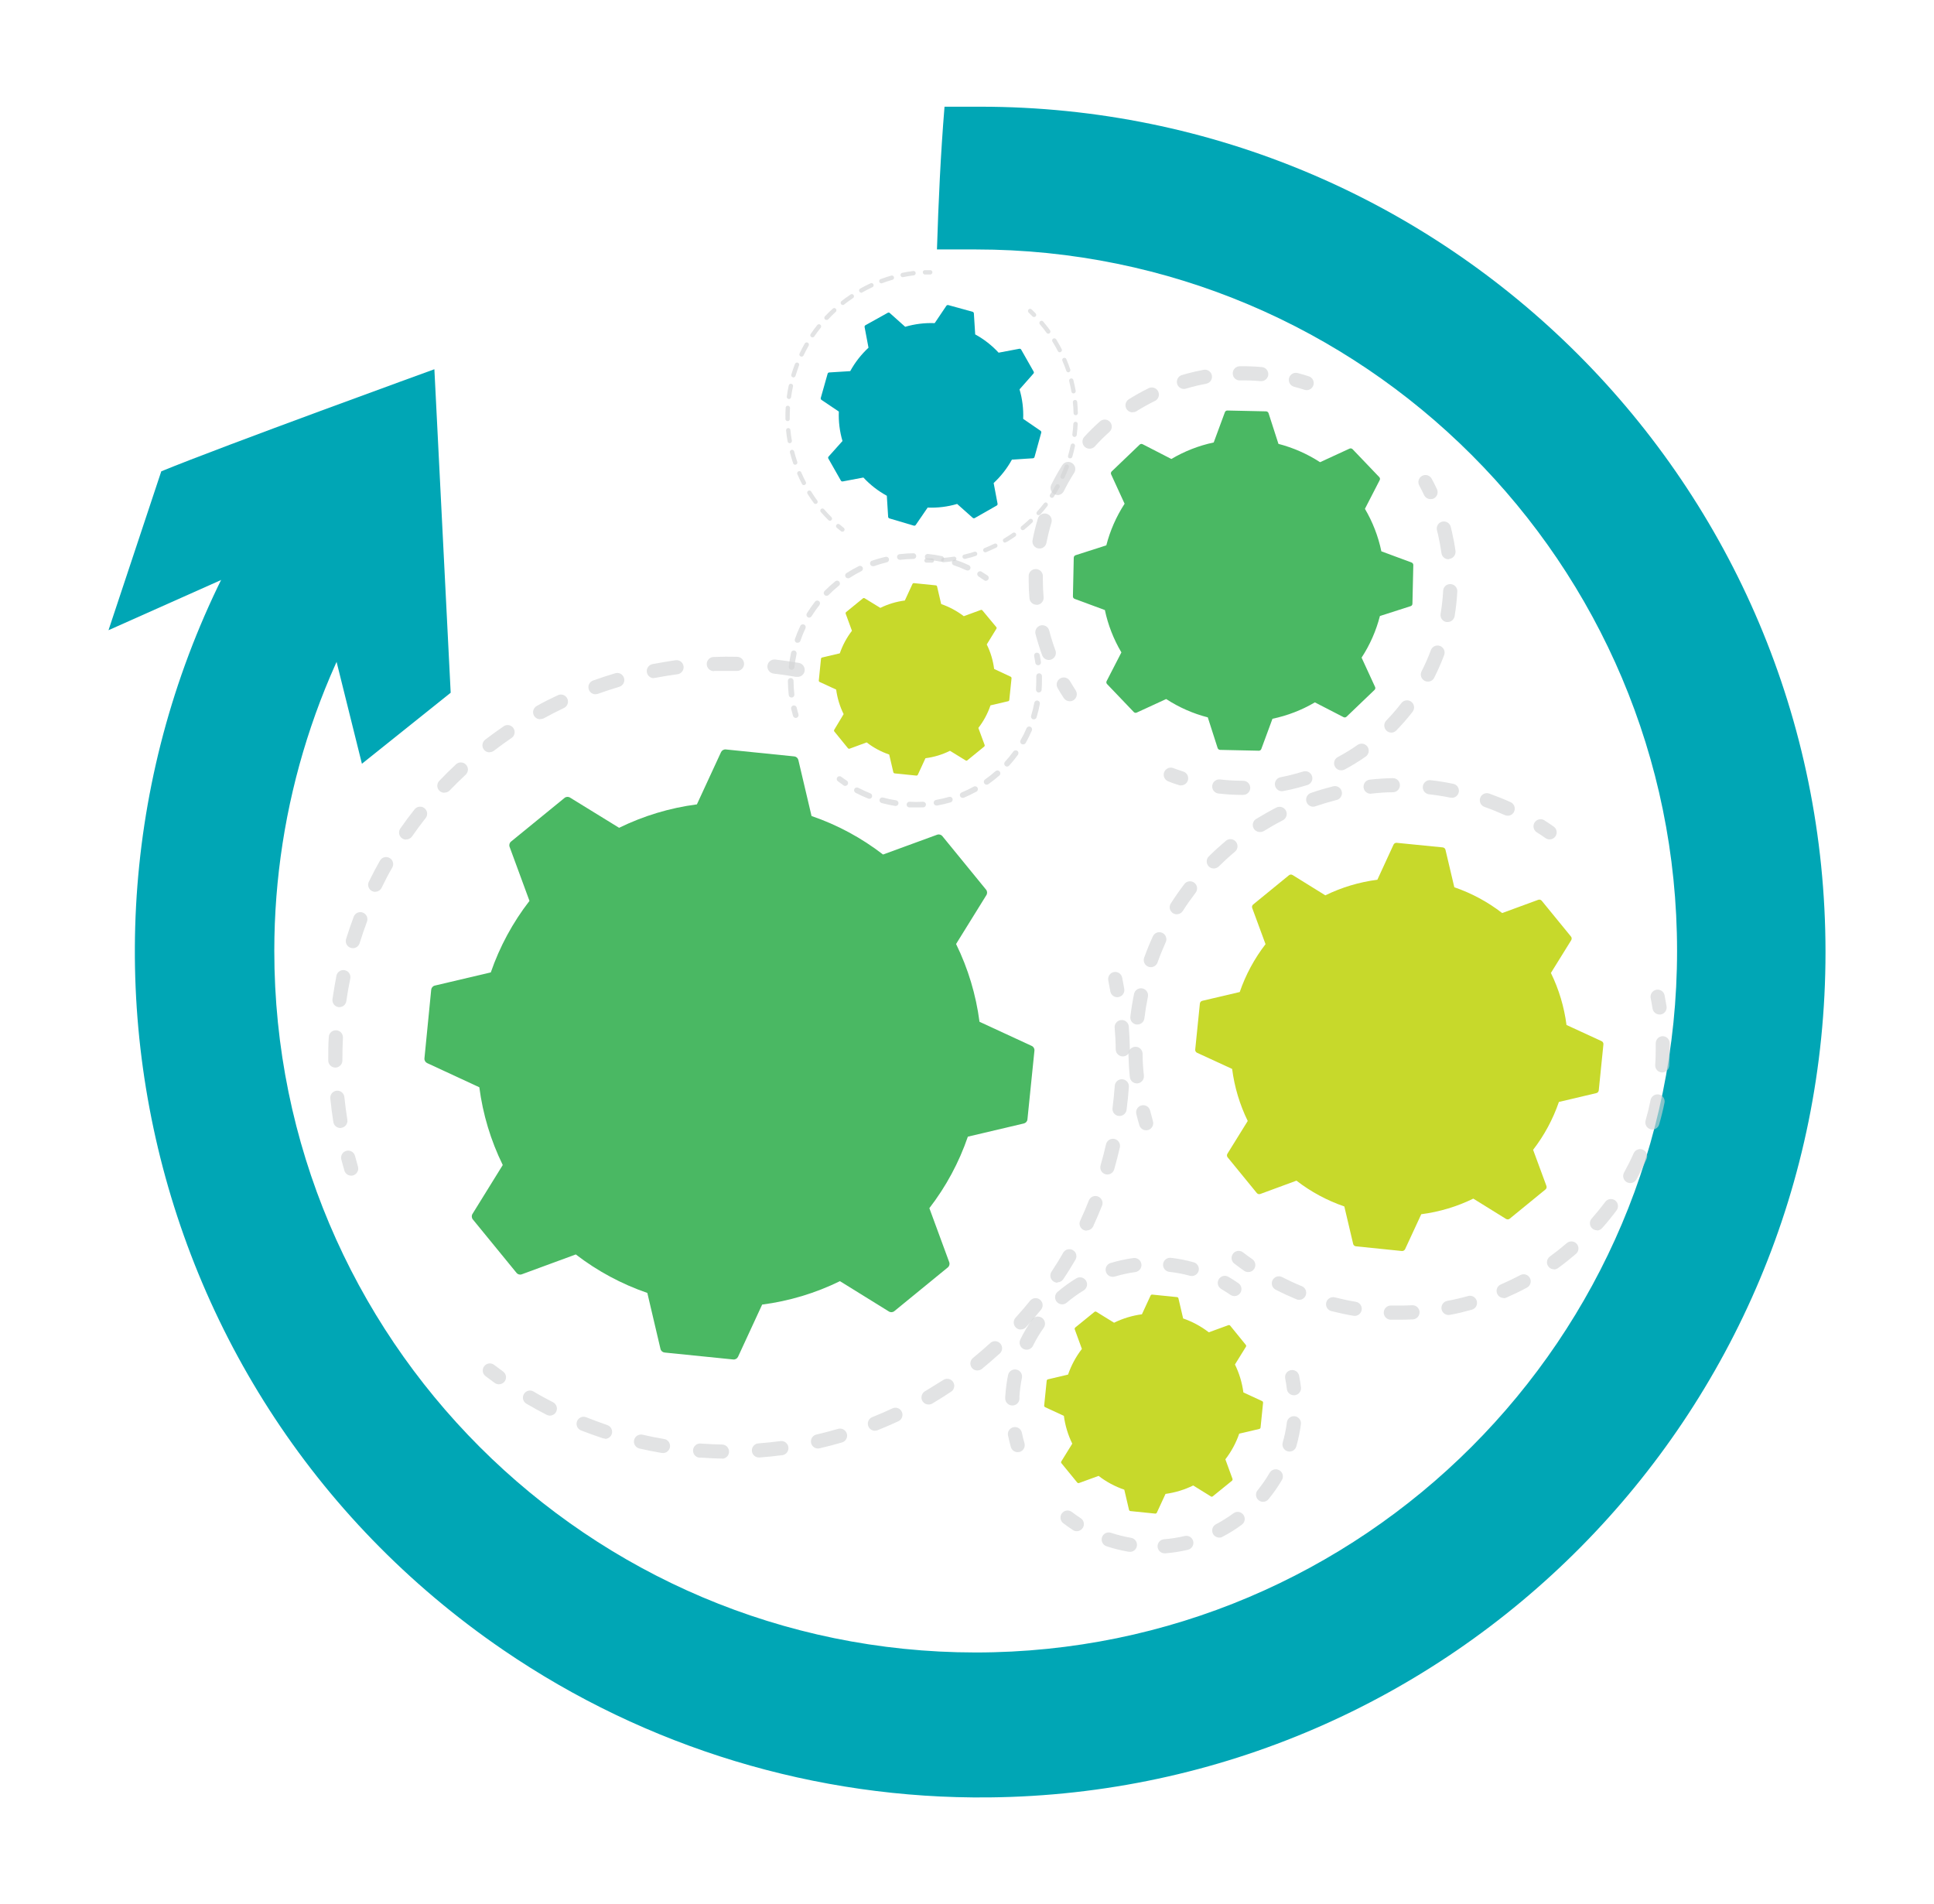 <svg xmlns="http://www.w3.org/2000/svg" xmlns:xlink="http://www.w3.org/1999/xlink" id="Layer_1" x="0px" y="0px" viewBox="0 0 440.11 433.28" style="enable-background:new 0 0 440.11 433.28;" xml:space="preserve"> <style type="text/css"> .st0{fill:#00A6B5;} .st1{opacity:0.64;} .st2{fill:#D1D3D4;} .st3{fill:#4AB863;} .st4{fill:#C7D92B;} </style> <g> <path class="st0" d="M223.06,24.28h-8.12c-0.89,10.81-1.38,21.64-1.72,32.48h8.8c88.15,0,159.62,71.47,159.62,159.62 c0,88.09-71.54,159.63-159.63,159.63c-88.17-0.03-159.62-71.52-159.59-159.69c0.01-32.86,10.16-64.92,29.07-91.8 c-9.07-5.47-17.95-11.3-27.24-16.43C4.3,195.83,26.83,315.53,114.56,375.47c32.53,22.23,71.11,33.93,110.51,33.52 c105.32-1.07,190.35-86.79,190.35-192.35C415.42,110.4,329.3,24.28,223.06,24.28z"></path> <path class="st0" d="M36.7,107.25c13.94-5.74,62.15-23.23,62.15-23.23l3.71,73.61l-20.2,16.16l-12.56-50.5L24.69,143.4L36.7,107.25 z"></path> <g class="st1"> <path class="st2" d="M79.91,267.51c-0.71,0-1.34-0.47-1.54-1.15c-0.24-0.83-0.48-1.68-0.7-2.52c-0.23-0.86,0.29-1.74,1.15-1.97 c0.86-0.23,1.74,0.29,1.97,1.15c0.21,0.82,0.44,1.62,0.67,2.43c0.25,0.86-0.26,1.76-1.12,2.01c-0.14,0.04-0.28,0.06-0.43,0.06 V267.51z"></path> <path class="st2" d="M77.45,256.67c-0.79,0-1.46-0.57-1.59-1.35c-0.28-1.78-0.51-3.55-0.69-5.33c-0.11-0.88,0.51-1.69,1.39-1.8 c0.88-0.11,1.69,0.51,1.8,1.39c0,0.03,0.01,0.05,0.01,0.08c0.18,1.7,0.4,3.43,0.67,5.12c0.14,0.88-0.45,1.7-1.33,1.85 c0,0,0,0-0.01,0L77.45,256.67z M76.31,242.92c-0.88,0-1.6-0.71-1.61-1.6v-0.58c0-1.58,0-3.18,0.12-4.77 c0.03-0.88,0.77-1.56,1.65-1.53c0.01,0,0.03,0,0.04,0c0.89,0.04,1.57,0.8,1.53,1.68c0,0,0,0,0,0c-0.08,1.54-0.12,3.09-0.12,4.61 v0.56C77.92,242.19,77.2,242.92,76.31,242.92C76.31,242.92,76.31,242.92,76.31,242.92L76.31,242.92z M77.26,229.17h-0.19 c-0.89-0.11-1.52-0.91-1.41-1.8c0-0.03,0.01-0.05,0.01-0.08c0.26-1.78,0.57-3.55,0.89-5.27c0.18-0.87,1.03-1.43,1.9-1.25 c0.87,0.18,1.43,1.03,1.25,1.9c-0.35,1.67-0.65,3.38-0.89,5.08C78.73,228.55,78.06,229.15,77.26,229.17L77.26,229.17z M80.31,215.75c-0.16,0-0.32-0.02-0.48-0.07c-0.85-0.26-1.33-1.16-1.07-2.02c0.52-1.69,1.11-3.39,1.73-5.06 c0.31-0.83,1.24-1.26,2.07-0.95c0.83,0.31,1.26,1.24,0.95,2.07c-0.6,1.61-1.16,3.25-1.67,4.88 C81.64,215.29,81.02,215.75,80.31,215.75z M85.38,202.94c-0.24,0-0.48-0.06-0.7-0.17c-0.8-0.39-1.13-1.35-0.74-2.15 c0.78-1.6,1.62-3.2,2.5-4.74c0.41-0.79,1.38-1.09,2.17-0.68c0.79,0.41,1.09,1.38,0.68,2.17c-0.02,0.03-0.03,0.06-0.05,0.09 c-0.89,1.49-1.65,3.03-2.41,4.57c-0.28,0.54-0.84,0.88-1.45,0.88V202.94z M92.39,191.05c-0.32-0.01-0.63-0.11-0.89-0.29 c-0.73-0.51-0.91-1.51-0.4-2.24c0,0,0,0,0,0c1.02-1.47,2.1-2.91,3.2-4.3c0.52-0.72,1.53-0.88,2.24-0.36 c0.72,0.52,0.88,1.53,0.36,2.24c-0.03,0.03-0.05,0.07-0.08,0.1c-1.06,1.35-2.1,2.74-3.07,4.15c-0.31,0.43-0.82,0.68-1.36,0.67 V191.05z M101.12,180.39c-0.41,0-0.81-0.16-1.11-0.44c-0.64-0.61-0.67-1.63-0.05-2.27c0,0,0,0,0,0c1.23-1.29,2.51-2.56,3.81-3.76 c0.65-0.61,1.67-0.57,2.28,0.08c0.61,0.65,0.57,1.67-0.08,2.28c-1.25,1.16-2.49,2.39-3.68,3.62c-0.31,0.3-0.73,0.47-1.16,0.45 V180.39z M111.39,171.19c-0.89,0-1.61-0.72-1.61-1.6c0-0.5,0.23-0.98,0.63-1.28c1.41-1.08,2.87-2.13,4.33-3.13 c0.78-0.42,1.76-0.14,2.18,0.64c0.37,0.68,0.2,1.53-0.4,2.02c-1.42,0.97-2.82,1.98-4.18,3.03c-0.28,0.19-0.61,0.29-0.95,0.28 V171.19z M122.93,163.66c-0.89,0.01-1.61-0.71-1.62-1.59c0-0.59,0.32-1.14,0.84-1.43c1.56-0.89,3.16-1.68,4.77-2.43 c0.79-0.4,1.76-0.08,2.16,0.71c0.4,0.79,0.08,1.76-0.71,2.16c-0.02,0.01-0.05,0.02-0.08,0.04c-1.54,0.74-3.09,1.53-4.59,2.35 c-0.24,0.11-0.5,0.16-0.76,0.15L122.93,163.66z M207.49,162.87c-0.26,0-0.52-0.06-0.75-0.18c-1.52-0.8-3.08-1.55-4.64-2.26 c-0.81-0.37-1.17-1.32-0.8-2.13c0.37-0.81,1.32-1.17,2.13-0.8l0,0c1.62,0.73,3.24,1.52,4.81,2.34c0.79,0.41,1.1,1.37,0.7,2.16 C208.65,162.53,208.09,162.87,207.49,162.87L207.49,162.87z M135.49,157.98c-0.89-0.01-1.6-0.75-1.59-1.64 c0.01-0.66,0.42-1.25,1.04-1.48c1.67-0.6,3.38-1.16,5.08-1.67c0.85-0.25,1.74,0.25,1.99,1.1c0.25,0.85-0.25,1.74-1.1,1.99 c-1.63,0.49-3.29,1.03-4.89,1.61c-0.17,0.05-0.34,0.07-0.51,0.05L135.49,157.98z M194.81,157.44c-0.18,0-0.35-0.03-0.51-0.09 c-1.62-0.55-3.29-1.07-4.94-1.52c-0.86-0.25-1.35-1.14-1.11-1.99c0.25-0.86,1.14-1.35,1.99-1.11l0,0 c1.71,0.47,3.44,0.99,5.12,1.57c0.84,0.28,1.3,1.18,1.03,2.03c-0.22,0.67-0.85,1.12-1.55,1.11H194.81z M148.77,154.32 c-0.89-0.01-1.6-0.75-1.59-1.64c0.01-0.75,0.54-1.4,1.28-1.56c1.78-0.34,3.55-0.63,5.28-0.89c0.88-0.12,1.69,0.5,1.81,1.38 c0.12,0.88-0.5,1.69-1.38,1.81c-1.7,0.23-3.41,0.51-5.1,0.83c-0.1,0.02-0.19,0.02-0.29,0.02L148.77,154.32z M181.45,154.02h-0.28 c-1.69-0.3-3.4-0.55-5.11-0.75c-0.88-0.1-1.52-0.9-1.42-1.78c0.1-0.88,0.9-1.52,1.78-1.42c1.78,0.2,3.55,0.46,5.33,0.76 c0.88,0.13,1.48,0.95,1.36,1.82c-0.12,0.8-0.82,1.39-1.63,1.37L181.45,154.02z M162.47,152.71c-0.89,0.02-1.62-0.69-1.64-1.58 c-0.02-0.89,0.69-1.62,1.58-1.64l0,0c1.78-0.07,3.55-0.08,5.33-0.04c0.89,0.02,1.59,0.75,1.58,1.64s-0.75,1.59-1.64,1.58 c-1.73,0-3.46,0-5.17,0L162.47,152.71z"></path> <path class="st2" d="M217.05,168.62c-0.32,0-0.63-0.1-0.89-0.28c-0.69-0.48-1.39-0.95-2.1-1.41c-0.78-0.42-1.07-1.4-0.64-2.18 c0.42-0.78,1.4-1.07,2.18-0.64c0.08,0.05,0.16,0.1,0.24,0.16c0.73,0.48,1.46,0.97,2.18,1.47c0.73,0.5,0.91,1.5,0.41,2.24 c-0.3,0.43-0.78,0.69-1.3,0.69L217.05,168.62z"></path> </g> <g class="st1"> <path class="st2" d="M254.26,226.91c-0.79,0-1.46-0.57-1.59-1.34c-0.14-0.83-0.3-1.66-0.46-2.48c-0.18-0.87,0.38-1.72,1.25-1.9 c0.87-0.18,1.72,0.38,1.9,1.25c0.17,0.89,0.34,1.71,0.48,2.58c0.15,0.87-0.43,1.7-1.31,1.86L254.26,226.91z"></path> <path class="st2" d="M164.36,331.88L164.36,331.88c-1.56,0-3.14-0.1-4.7-0.2h-0.57c-0.88-0.13-1.49-0.95-1.36-1.84 c0.12-0.79,0.8-1.38,1.6-1.38l0.55,0.04c1.5,0.1,3.03,0.17,4.53,0.2c0.89,0.07,1.56,0.84,1.49,1.73c-0.06,0.8-0.69,1.43-1.49,1.49 L164.36,331.88z M172.76,331.64c-0.89,0.03-1.63-0.66-1.66-1.55c-0.03-0.89,0.66-1.63,1.55-1.66l0,0c1.68-0.13,3.37-0.3,5.05-0.53 c0.89-0.06,1.66,0.62,1.72,1.51c0.05,0.81-0.5,1.53-1.29,1.69c-1.78,0.23-3.5,0.42-5.24,0.54L172.76,331.64z M150.85,330.61 c-0.09,0.01-0.18,0.01-0.27,0c-1.73-0.29-3.47-0.64-5.17-1.03c-0.85-0.26-1.34-1.16-1.08-2.01c0.23-0.77,1-1.25,1.8-1.13 c1.63,0.38,3.31,0.72,4.98,0.99c0.88,0.13,1.48,0.95,1.35,1.83c-0.12,0.8-0.81,1.39-1.62,1.37L150.85,330.61z M186.18,329.6 c-0.89,0.02-1.62-0.69-1.64-1.58c-0.01-0.77,0.52-1.44,1.27-1.6c1.64-0.38,3.29-0.82,4.91-1.29c0.85-0.25,1.74,0.25,1.99,1.1 c0.25,0.85-0.25,1.74-1.1,1.99c-1.68,0.49-3.39,0.94-5.09,1.33C186.41,329.58,186.29,329.6,186.18,329.6L186.18,329.6z M137.68,327.34c-0.17,0-0.34-0.03-0.51-0.08c-1.67-0.55-3.33-1.15-4.95-1.78c-0.83-0.33-1.23-1.26-0.9-2.09 c0.33-0.83,1.26-1.23,2.09-0.9c1.56,0.62,3.17,1.21,4.78,1.78c0.84,0.28,1.3,1.18,1.03,2.03c-0.22,0.66-0.84,1.11-1.53,1.11 L137.68,327.34z M199.12,325.56c-0.89,0.01-1.62-0.7-1.63-1.59c-0.01-0.67,0.4-1.28,1.03-1.52c1.56-0.62,3.13-1.3,4.65-2.02 c0.83-0.33,1.77,0.08,2.09,0.91c0.3,0.76-0.01,1.62-0.73,2.01c-1.59,0.74-3.21,1.44-4.83,2.09c-0.19,0.07-0.39,0.1-0.59,0.1 L199.12,325.56z M125.16,322.12c-0.26,0-0.51-0.06-0.74-0.18c-1.55-0.79-3.11-1.64-4.62-2.53c-0.77-0.45-1.03-1.43-0.58-2.2 c0.45-0.77,1.43-1.03,2.2-0.58c1.46,0.89,2.96,1.68,4.44,2.45c0.79,0.41,1.1,1.37,0.7,2.16c-0.27,0.53-0.82,0.87-1.42,0.87H125.16 z M211.29,319.59c-0.89-0.01-1.61-0.74-1.6-1.63c0.01-0.56,0.3-1.08,0.78-1.37c1.46-0.89,2.9-1.78,4.31-2.66 c0.78-0.42,1.76-0.14,2.18,0.64c0.37,0.68,0.2,1.53-0.4,2.02c-1.45,0.97-2.95,1.91-4.44,2.8c-0.25,0.13-0.53,0.2-0.82,0.19 L211.29,319.59z M222.43,311.85c-0.89,0-1.61-0.71-1.61-1.6c0-0.49,0.22-0.95,0.6-1.26c1.31-1.07,2.6-2.18,3.84-3.31 c0.62-0.65,1.64-0.67,2.28-0.06c0.65,0.62,0.67,1.64,0.06,2.28c-0.05,0.05-0.11,0.11-0.17,0.15c-1.29,1.17-2.66,2.33-3.99,3.44 c-0.29,0.22-0.65,0.34-1.01,0.34L222.43,311.85z M232.29,302.53c-0.4,0-0.79-0.15-1.08-0.42c-0.65-0.6-0.7-1.61-0.11-2.27 c1.14-1.25,2.25-2.55,3.31-3.86c0.56-0.69,1.57-0.8,2.26-0.24c0.69,0.56,0.8,1.57,0.24,2.26c-1.1,1.37-2.26,2.71-3.43,4 c-0.31,0.33-0.74,0.51-1.19,0.51L232.29,302.53z M240.63,291.87c-0.32,0-0.63-0.1-0.89-0.28c-0.74-0.49-0.94-1.49-0.45-2.23 c0,0,0,0,0,0c0.93-1.4,1.84-2.86,2.66-4.32c0.45-0.76,1.43-1.02,2.2-0.58c0.77,0.44,1.03,1.42,0.59,2.18 c0,0.01-0.01,0.01-0.01,0.02c-0.89,1.51-1.82,3.02-2.79,4.44c-0.3,0.43-0.78,0.69-1.31,0.69L240.63,291.87z M247.27,280.03 c-0.23,0-0.46-0.05-0.67-0.15c-0.81-0.37-1.16-1.33-0.78-2.13c0,0,0,0,0-0.01c0.71-1.53,1.39-3.1,2-4.67 c0.38-0.81,1.34-1.15,2.15-0.77c0.73,0.35,1.1,1.18,0.85,1.95c-0.65,1.62-1.34,3.26-2.08,4.85c-0.28,0.54-0.85,0.88-1.46,0.87 L247.27,280.03z M252,267.25c-0.15,0-0.3-0.02-0.45-0.06c-0.85-0.25-1.34-1.14-1.1-2c0.47-1.62,0.89-3.28,1.27-4.92 c0.26-0.85,1.16-1.34,2.01-1.08c0.77,0.23,1.25,1,1.13,1.8c-0.39,1.7-0.83,3.42-1.31,5.1C253.34,266.77,252.71,267.25,252,267.25z M254.77,253.93c-0.07,0.01-0.14,0.01-0.21,0c-0.87-0.11-1.49-0.9-1.39-1.78c0.21-1.67,0.39-3.37,0.51-5.05 c0.05-0.89,0.8-1.57,1.69-1.52c0.89,0.05,1.57,0.8,1.52,1.69c0,0.02,0,0.04,0,0.06c-0.12,1.78-0.3,3.51-0.53,5.24 c-0.12,0.77-0.78,1.34-1.55,1.36H254.77z M255.51,240.38c-0.88,0-1.59-0.7-1.61-1.58c0-1.68-0.12-3.39-0.25-5.07 c-0.01-0.89,0.71-1.62,1.61-1.63c0.8,0,1.49,0.58,1.61,1.38c0.13,1.78,0.22,3.55,0.25,5.26c0.02,0.89-0.68,1.62-1.57,1.64 c0,0,0,0,0,0L255.51,240.38z"></path> <path class="st2" d="M113.54,314.99c-0.34,0-0.67-0.11-0.95-0.3c-0.7-0.51-1.4-1.03-2.1-1.56c-0.71-0.54-0.84-1.55-0.3-2.26 s1.55-0.84,2.26-0.3c0.67,0.51,1.35,1.01,2.03,1.51c0.72,0.52,0.89,1.52,0.37,2.24C114.54,314.74,114.05,314.99,113.54,314.99 L113.54,314.99z"></path> </g> <path class="st3" d="M117.54,289.63c0.29,0.36,0.77,0.49,1.2,0.33l12.29-4.52c4.91,3.78,10.41,6.74,16.28,8.76l2.99,12.73 c0.1,0.45,0.48,0.78,0.94,0.83l15.62,1.58c0.46,0.05,0.89-0.2,1.09-0.61l5.49-11.88c6.15-0.8,12.13-2.6,17.7-5.33l11.14,6.9 c0.39,0.24,0.89,0.21,1.24-0.08l12.16-9.94c0.36-0.29,0.49-0.77,0.33-1.2l-4.52-12.29c3.79-4.91,6.75-10.4,8.76-16.27l12.74-3 c0.45-0.11,0.78-0.48,0.82-0.94l1.59-15.62c0.05-0.46-0.2-0.9-0.62-1.09l-11.88-5.49c-0.8-6.15-2.6-12.13-5.33-17.7l6.9-11.13 c0.24-0.39,0.21-0.89-0.08-1.24l-9.93-12.16c-0.29-0.36-0.78-0.49-1.21-0.33l-12.3,4.5c-4.91-3.79-10.4-6.75-16.27-8.76l-3-12.74 c-0.1-0.43-0.45-0.76-0.89-0.82l-15.63-1.59c-0.46-0.04-0.89,0.21-1.08,0.62l-5.49,11.88c-6.15,0.8-12.13,2.6-17.7,5.33 l-11.18-6.88c-0.39-0.24-0.89-0.21-1.24,0.08l-12.17,9.93c-0.36,0.29-0.49,0.78-0.33,1.21l4.52,12.29 c-3.8,4.91-6.77,10.4-8.8,16.27l-12.73,3c-0.45,0.1-0.78,0.48-0.83,0.93l-1.54,15.63c-0.04,0.46,0.21,0.89,0.62,1.08l11.87,5.5 c0.8,6.15,2.6,12.12,5.33,17.69l-6.89,11.13c-0.24,0.39-0.21,0.89,0.08,1.25L117.54,289.63z"></path> <path class="st3" d="M258.71,162.13l6.67-3.07c2.91,1.9,6.11,3.31,9.47,4.17l2.24,6.98c0.08,0.24,0.3,0.41,0.56,0.42l8.8,0.19 c0.26,0.01,0.49-0.15,0.58-0.39l2.54-6.88c3.4-0.71,6.66-1.97,9.65-3.73l6.52,3.36c0.23,0.12,0.51,0.08,0.69-0.1l6.36-6.09 c0.19-0.18,0.24-0.45,0.13-0.68l-3.07-6.67c1.9-2.91,3.31-6.11,4.17-9.47l6.98-2.24c0.25-0.07,0.42-0.3,0.42-0.56l0.2-8.8 c0-0.26-0.16-0.49-0.4-0.58l-6.87-2.54c-0.71-3.41-1.97-6.67-3.74-9.67l3.36-6.53c0.12-0.23,0.08-0.51-0.1-0.69l-6.08-6.36 c-0.19-0.19-0.49-0.23-0.73-0.1l-6.66,3.07c-2.91-1.89-6.11-3.3-9.47-4.17l-2.25-6.98c-0.08-0.24-0.3-0.41-0.56-0.42l-8.8-0.19 c-0.26-0.01-0.49,0.15-0.58,0.39l-2.54,6.88c-3.4,0.72-6.65,1.99-9.64,3.76l-6.53-3.36c-0.23-0.12-0.51-0.08-0.69,0.1l-6.36,6.09 c-0.18,0.18-0.23,0.45-0.12,0.68l3.06,6.67c-1.89,2.91-3.3,6.11-4.16,9.47l-6.98,2.24c-0.25,0.08-0.42,0.3-0.43,0.56l-0.19,8.8 c-0.01,0.26,0.15,0.49,0.39,0.58l6.88,2.54c0.72,3.4,1.99,6.65,3.76,9.64l-3.36,6.53c-0.12,0.23-0.07,0.51,0.11,0.69l6.08,6.36 C258.2,162.21,258.48,162.25,258.71,162.13z"></path> <g class="st1"> <path class="st2" d="M243.43,159.57c-0.54,0-1.05-0.27-1.35-0.73c-0.49-0.74-0.96-1.5-1.4-2.27c-0.45-0.77-0.18-1.76,0.59-2.2 c0.77-0.45,1.76-0.18,2.2,0.59l0,0c0.42,0.72,0.89,1.43,1.31,2.12c0.49,0.75,0.27,1.75-0.48,2.24 C244.04,159.48,243.74,159.57,243.43,159.57L243.43,159.57z"></path> <path class="st2" d="M238.68,150.17c-0.67,0-1.28-0.42-1.51-1.05c-0.59-1.59-1.09-3.2-1.52-4.84c-0.22-0.86,0.29-1.74,1.15-1.96 c0.86-0.22,1.74,0.29,1.96,1.15c0.4,1.53,0.87,3.04,1.42,4.53c0.31,0.83-0.11,1.76-0.95,2.07c0,0,0,0,0,0 C239.06,150.14,238.87,150.17,238.68,150.17z M235.87,137.61c-0.83,0-1.53-0.64-1.6-1.47c-0.12-1.36-0.18-2.74-0.18-4.11 c0-0.32,0-0.64,0-0.96c0-0.88,0.72-1.59,1.6-1.58c0.02,0,0.03,0,0.05,0c0.89,0.02,1.6,0.75,1.58,1.64c0,0.29,0,0.59,0,0.89 c0,1.28,0.05,2.57,0.16,3.84c0.09,0.89-0.55,1.68-1.44,1.77c-0.01,0-0.02,0-0.02,0L235.87,137.61z M236.55,124.79 c-0.1,0.01-0.2,0.01-0.3,0c-0.87-0.17-1.44-1.01-1.28-1.88c0,0,0,0,0,0c0.32-1.66,0.73-3.31,1.22-4.93 c0.26-0.85,1.16-1.33,2.01-1.07c0.85,0.26,1.33,1.16,1.07,2.01c-0.45,1.5-0.83,3.05-1.14,4.6c-0.15,0.75-0.81,1.3-1.58,1.3V124.79 z M240.67,112.63c-0.25,0-0.49-0.06-0.71-0.17c-0.79-0.4-1.12-1.36-0.73-2.16c0.76-1.52,1.59-3,2.5-4.44 c0.47-0.75,1.45-0.98,2.2-0.51c0.01,0,0.01,0.01,0.02,0.01c0.75,0.48,0.97,1.47,0.5,2.22c-0.85,1.33-1.63,2.71-2.34,4.13 c-0.26,0.57-0.82,0.93-1.45,0.94L240.67,112.63z M247.91,102.1c-0.89-0.02-1.6-0.75-1.58-1.65c0.01-0.37,0.14-0.73,0.39-1.02 c1.14-1.24,2.34-2.43,3.6-3.55c0.66-0.59,1.68-0.54,2.27,0.12s0.54,1.68-0.12,2.27c-1.18,1.06-2.3,2.17-3.36,3.35 C248.79,101.94,248.36,102.11,247.91,102.1z M257.73,93.83c-0.55,0-1.07-0.29-1.36-0.75c-0.48-0.75-0.25-1.74,0.49-2.22 c0,0,0,0,0,0c1.44-0.9,2.92-1.73,4.44-2.48c0.77-0.45,1.76-0.18,2.21,0.59c0.45,0.77,0.18,1.76-0.59,2.21 c-0.06,0.04-0.13,0.07-0.2,0.1c-1.42,0.7-2.79,1.47-4.13,2.31c-0.27,0.15-0.57,0.22-0.87,0.2V93.83z M269.43,88.5 c-0.89,0.01-1.61-0.71-1.62-1.6c0-0.72,0.47-1.36,1.16-1.56c0.99-0.29,1.99-0.56,3-0.79c0.64-0.15,1.28-0.28,1.93-0.4 c0.87-0.16,1.71,0.41,1.88,1.28s-0.41,1.71-1.28,1.88c-0.6,0.12-1.2,0.24-1.78,0.37c-0.94,0.22-1.88,0.47-2.81,0.74 C269.76,88.48,269.59,88.5,269.43,88.5L269.43,88.5z M287.03,86.73h-0.14c-1.57-0.14-3.15-0.2-4.73-0.17 c-0.87,0.03-1.6-0.65-1.63-1.53c0-0.02,0-0.04,0-0.05c-0.01-0.89,0.69-1.62,1.58-1.64c1.69-0.03,3.38,0.04,5.07,0.19 c0.88,0.09,1.52,0.88,1.43,1.77C288.52,86.1,287.84,86.72,287.03,86.73z"></path> <path class="st2" d="M297.37,88.78c-0.17,0-0.34-0.03-0.5-0.08c-0.78-0.25-1.59-0.49-2.39-0.7c-0.86-0.23-1.37-1.11-1.14-1.97 s1.11-1.37,1.97-1.14l0,0c0.89,0.22,1.71,0.48,2.56,0.75c0.84,0.29,1.29,1.21,1,2.05C298.65,88.33,298.05,88.77,297.37,88.78z"></path> </g> <g class="st1"> <path class="st2" d="M325.55,113.57c-0.62,0.01-1.18-0.34-1.46-0.89c-0.36-0.75-0.73-1.5-1.12-2.22 c-0.42-0.78-0.13-1.76,0.65-2.18c0.78-0.42,1.76-0.13,2.18,0.65c0.42,0.77,0.83,1.57,1.2,2.37c0.38,0.81,0.03,1.77-0.77,2.15 C326.02,113.54,325.79,113.58,325.55,113.57z"></path> <path class="st2" d="M282.86,180.88c-1.86,0-3.73-0.11-5.58-0.32c-0.88-0.1-1.52-0.9-1.42-1.78s0.9-1.52,1.78-1.42 c1.72,0.2,3.46,0.3,5.19,0.3h0.07c0.89,0,1.61,0.72,1.61,1.6c0,0.89-0.72,1.61-1.6,1.61c0,0,0,0-0.01,0L282.86,180.88 L282.86,180.88z M291.74,180.04c-0.89,0.01-1.61-0.71-1.62-1.6c-0.01-0.78,0.55-1.45,1.32-1.59l1.65-0.35 c1.16-0.28,2.34-0.59,3.46-0.94c0.85-0.27,1.75,0.2,2.02,1.05c0.27,0.85-0.2,1.75-1.05,2.02c-1.22,0.38-2.46,0.72-3.71,1 l-1.78,0.37C291.93,180.03,291.83,180.04,291.74,180.04L291.74,180.04z M305.21,175.28c-0.89,0.01-1.61-0.71-1.62-1.59 c0-0.6,0.33-1.15,0.86-1.43c1.55-0.83,3.05-1.75,4.49-2.76c0.74-0.51,1.74-0.32,2.25,0.41c0.51,0.74,0.32,1.74-0.41,2.25 c-1.54,1.08-3.15,2.06-4.81,2.95C305.73,175.23,305.47,175.29,305.21,175.28L305.21,175.28z M316.61,166.7 c-0.89-0.01-1.61-0.74-1.6-1.64c0.01-0.41,0.17-0.8,0.45-1.1c1.23-1.26,2.38-2.59,3.45-3.98c0.54-0.7,1.56-0.83,2.26-0.29 c0.7,0.54,0.83,1.56,0.29,2.26c-1.15,1.49-2.39,2.91-3.7,4.25C317.46,166.53,317.04,166.7,316.61,166.7L316.61,166.7z M324.94,155.1c-0.26,0-0.51-0.06-0.74-0.18c-0.79-0.41-1.1-1.37-0.7-2.17c0.8-1.56,1.51-3.17,2.12-4.82 c0.31-0.83,1.24-1.26,2.07-0.95c0.83,0.31,1.26,1.24,0.95,2.07c-0.66,1.76-1.42,3.49-2.27,5.17 C326.1,154.76,325.54,155.1,324.94,155.1L324.94,155.1z M329.42,141.54h-0.27c-0.88-0.15-1.47-0.98-1.32-1.86 c0.29-1.74,0.49-3.49,0.58-5.25c0.04-0.88,0.78-1.56,1.66-1.52c0.01,0,0.02,0,0.03,0c0.89,0.04,1.57,0.8,1.53,1.68c0,0,0,0,0,0 c-0.1,1.88-0.3,3.75-0.61,5.61C330.88,140.99,330.2,141.55,329.42,141.54L329.42,141.54z M329.62,127.26 c-0.8,0-1.48-0.59-1.59-1.39c-0.19-1.33-0.43-2.66-0.73-3.98l-0.29-1.2c-0.23-0.86,0.28-1.75,1.14-1.98 c0.86-0.23,1.75,0.28,1.98,1.14c0.11,0.43,0.21,0.89,0.31,1.29c0.32,1.4,0.59,2.83,0.78,4.25c0.1,0.86-0.51,1.65-1.37,1.78 L329.62,127.26z"></path> <path class="st2" d="M268.77,178.73c-0.16,0-0.33-0.03-0.48-0.08c-0.89-0.26-1.69-0.55-2.52-0.89c-0.81-0.37-1.18-1.32-0.81-2.14 c0.33-0.74,1.17-1.12,1.95-0.88c0.77,0.29,1.56,0.57,2.35,0.82c0.85,0.26,1.32,1.16,1.06,2.01c-0.21,0.68-0.84,1.14-1.55,1.13 V178.73z"></path> </g> <g class="st1"> <path class="st2" d="M260.81,257.19c-0.71-0.01-1.34-0.48-1.54-1.16c-0.24-0.83-0.48-1.7-0.68-2.55 c-0.21-0.86,0.31-1.74,1.18-1.95c0.86-0.21,1.74,0.31,1.95,1.18c0.2,0.81,0.42,1.62,0.65,2.42c0.25,0.86-0.26,1.76-1.12,2.01 C261.09,257.17,260.95,257.19,260.81,257.19L260.81,257.19z"></path> <path class="st2" d="M258.71,246.52c-0.83,0-1.52-0.63-1.6-1.45c-0.18-1.73-0.28-3.49-0.32-5.24c-0.01-0.89,0.69-1.62,1.58-1.64 c0.89-0.02,1.62,0.68,1.64,1.57c0,0,0,0.01,0,0.01c0,1.66,0.12,3.33,0.3,4.97c0.09,0.89-0.55,1.68-1.44,1.78H258.71z M258.83,233.12h-0.19c-0.88-0.1-1.51-0.89-1.41-1.76c0,0,0-0.01,0-0.01c0.2-1.73,0.49-3.48,0.84-5.19 c0.18-0.87,1.03-1.43,1.9-1.25c0.87,0.18,1.43,1.03,1.25,1.9l0,0c-0.33,1.62-0.6,3.27-0.8,4.91 C260.32,232.53,259.63,233.12,258.83,233.12z M261.89,220.08c-0.18,0-0.37-0.04-0.54-0.1c-0.84-0.3-1.27-1.22-0.98-2.06 c0.59-1.64,1.26-3.28,1.98-4.86c0.37-0.81,1.32-1.17,2.13-0.8c0.81,0.37,1.17,1.32,0.8,2.13c-0.68,1.5-1.31,3.05-1.87,4.62 C263.17,219.65,262.57,220.07,261.89,220.08z M267.79,208.04c-0.88,0-1.6-0.71-1.61-1.59c0-0.31,0.09-0.62,0.26-0.88 c0.94-1.47,1.95-2.92,3.01-4.31c0.49-0.75,1.49-0.95,2.24-0.46c0.75,0.49,0.95,1.49,0.46,2.24c-0.04,0.07-0.09,0.13-0.14,0.19 c-1,1.31-1.96,2.66-2.86,4.08C268.85,207.76,268.33,208.04,267.79,208.04L267.79,208.04z M276.22,197.62 c-0.89,0.01-1.61-0.71-1.62-1.6c0-0.43,0.17-0.85,0.48-1.15c1.24-1.23,2.55-2.42,3.89-3.55c0.68-0.57,1.7-0.48,2.27,0.21 c0.57,0.68,0.48,1.7-0.21,2.27c-1.27,1.06-2.5,2.18-3.68,3.35C277.05,197.44,276.64,197.61,276.22,197.62L276.22,197.62z M286.74,189.32c-0.89,0.02-1.63-0.67-1.65-1.56c-0.02-0.57,0.27-1.11,0.76-1.41c1.48-0.89,3.02-1.78,4.57-2.58 c0.79-0.42,1.78-0.12,2.2,0.67c0.42,0.79,0.12,1.78-0.67,2.2l0,0c-1.47,0.75-2.93,1.58-4.33,2.45 C287.36,189.24,287.05,189.32,286.74,189.32L286.74,189.32z M343.11,185.61c-0.23,0-0.45-0.05-0.66-0.14 c-1.51-0.68-3.06-1.31-4.62-1.86c-0.84-0.29-1.28-1.21-0.99-2.05c0.29-0.84,1.21-1.28,2.05-0.99c1.65,0.59,3.29,1.24,4.87,1.96 c0.81,0.36,1.17,1.32,0.8,2.13C344.32,185.24,343.74,185.61,343.11,185.61L343.11,185.61z M298.83,183.56 c-0.89,0-1.61-0.72-1.6-1.61c0-0.68,0.43-1.29,1.08-1.52c1.65-0.57,3.35-1.07,5.03-1.5c0.85-0.24,1.74,0.26,1.98,1.11 s-0.26,1.74-1.11,1.98c-0.03,0.01-0.06,0.02-0.09,0.02c-1.6,0.41-3.2,0.89-4.77,1.42C299.18,183.53,299.01,183.56,298.83,183.56 L298.83,183.56z M330.36,181.5c-0.11,0.01-0.21,0.01-0.32,0c-1.62-0.33-3.28-0.59-4.92-0.77c-0.88-0.15-1.47-0.99-1.32-1.87 c0.14-0.81,0.87-1.39,1.69-1.34c1.78,0.2,3.48,0.48,5.19,0.83c0.87,0.16,1.45,1,1.29,1.87c-0.14,0.77-0.82,1.33-1.61,1.32 L330.36,181.5z M311.9,180.61c-0.89,0-1.61-0.72-1.61-1.61c0-0.82,0.62-1.51,1.44-1.6c1.78-0.19,3.49-0.3,5.24-0.34l0,0 c0.89,0,1.61,0.72,1.6,1.61c0,0.89-0.72,1.6-1.6,1.6c-1.65,0-3.32,0.14-4.96,0.32L311.9,180.61z"></path> <path class="st2" d="M352.61,191c-0.32-0.01-0.63-0.1-0.89-0.28c-0.67-0.48-1.38-0.94-2.09-1.39c-0.72-0.53-0.88-1.54-0.35-2.26 c0.48-0.65,1.36-0.85,2.07-0.47c0.75,0.47,1.48,0.97,2.2,1.47c0.73,0.5,0.91,1.5,0.41,2.24c-0.3,0.43-0.78,0.69-1.3,0.69 L352.61,191z"></path> </g> <g class="st1"> <path class="st2" d="M377.65,230.85c-0.79-0.01-1.46-0.58-1.59-1.36c-0.12-0.83-0.28-1.66-0.44-2.47c-0.12-0.88,0.5-1.7,1.39-1.82 c0.8-0.11,1.56,0.4,1.77,1.18c0.17,0.89,0.33,1.73,0.47,2.6c0.14,0.89-0.46,1.72-1.34,1.86H377.65z"></path> <path class="st2" d="M318.47,300.29h-2.1c-0.89-0.08-1.55-0.86-1.47-1.75c0.07-0.8,0.72-1.43,1.52-1.47h0.05c0.66,0,1.32,0,1.97,0 l0,0c0.97,0,1.94,0,2.91-0.07c0.89-0.04,1.64,0.64,1.69,1.53c0.04,0.89-0.64,1.64-1.53,1.69 C320.52,300.26,319.48,300.29,318.47,300.29z M308.29,299.4h-0.27c-1.7-0.28-3.39-0.65-5.05-1.07c-0.86-0.22-1.38-1.1-1.16-1.96 c0.22-0.86,1.1-1.38,1.96-1.16l0,0c1.57,0.4,3.19,0.75,4.79,1.01c0.88,0.16,1.46,1,1.3,1.88c-0.14,0.76-0.79,1.31-1.56,1.32 L308.29,299.4z M329.6,299.22c-0.89-0.02-1.6-0.76-1.58-1.65c0.02-0.75,0.55-1.39,1.28-1.55c1.6-0.3,3.21-0.67,4.77-1.11 c0.86-0.25,1.75,0.25,1.99,1.11c0.25,0.86-0.25,1.75-1.11,1.99c-1.65,0.46-3.35,0.89-5.03,1.18L329.6,299.22z M295.64,295.77 c-0.21,0-0.42-0.04-0.61-0.12c-1.59-0.66-3.16-1.38-4.69-2.17c-0.8-0.38-1.15-1.34-0.77-2.14c0.38-0.8,1.34-1.15,2.14-0.77 c0.03,0.01,0.06,0.03,0.09,0.05c1.45,0.74,2.94,1.43,4.44,2.04c0.82,0.33,1.22,1.27,0.89,2.09 C296.89,295.38,296.29,295.78,295.64,295.77L295.64,295.77z M342.2,295.35c-0.89,0.01-1.62-0.7-1.63-1.59 c-0.01-0.66,0.38-1.25,0.99-1.5c1.48-0.65,2.97-1.36,4.44-2.13c0.79-0.41,1.76-0.09,2.16,0.7c0.39,0.77,0.11,1.71-0.65,2.14 c-1.51,0.82-3.07,1.57-4.65,2.26c-0.21,0.11-0.45,0.17-0.69,0.17L342.2,295.35z M353.65,288.82c-0.89,0.01-1.61-0.71-1.62-1.59 c0-0.52,0.25-1.01,0.67-1.32c1.32-0.96,2.61-1.98,3.84-3.04c0.67-0.58,1.69-0.51,2.27,0.16c0.58,0.67,0.51,1.69-0.16,2.27 c-1.31,1.12-2.66,2.2-4.05,3.21c-0.28,0.22-0.62,0.34-0.98,0.35L353.65,288.82z M363.41,279.94c-0.89,0-1.61-0.72-1.6-1.61 c0-0.39,0.14-0.76,0.4-1.05c1.08-1.22,2.12-2.5,3.09-3.8c0.53-0.71,1.54-0.86,2.25-0.33c0.71,0.53,0.86,1.54,0.33,2.25 c-1.03,1.38-2.12,2.73-3.26,4.01c-0.31,0.37-0.76,0.58-1.24,0.58L363.41,279.94z M370.98,269.2c-0.27,0-0.54-0.07-0.77-0.2 c-0.78-0.43-1.06-1.4-0.64-2.18c0,0,0-0.01,0.01-0.01c0.78-1.42,1.52-2.89,2.18-4.38c0.36-0.81,1.31-1.18,2.12-0.82 c0.81,0.36,1.18,1.31,0.82,2.12l0,0c-0.69,1.57-1.47,3.13-2.3,4.63C372.11,268.88,371.57,269.2,370.98,269.2z M376.03,257.01 c-0.15,0-0.31-0.02-0.45-0.06c-0.85-0.25-1.34-1.14-1.1-1.99c0.45-1.56,0.84-3.16,1.16-4.76c0.24-0.86,1.13-1.36,1.99-1.13 c0.77,0.21,1.27,0.96,1.17,1.76c-0.34,1.69-0.75,3.37-1.23,5.02C377.38,256.54,376.74,257.02,376.03,257.01L376.03,257.01z M378.28,244.03h-0.1c-0.89-0.05-1.56-0.81-1.51-1.7c0,0,0,0,0-0.01c0.08-1.23,0.12-2.47,0.12-3.69c0-0.4,0-0.8,0-1.21 c-0.02-0.89,0.68-1.62,1.57-1.64c0,0,0,0,0,0l0,0c0.88,0,1.59,0.71,1.61,1.58c0,0.42,0,0.84,0,1.27c0,1.29-0.04,2.6-0.12,3.9 C379.78,243.36,379.1,244.01,378.28,244.03L378.28,244.03z"></path> <path class="st2" d="M284.01,289.45c-0.32-0.01-0.63-0.11-0.89-0.29c-0.72-0.51-1.44-1.03-2.13-1.56 c-0.75-0.49-0.95-1.49-0.46-2.24c0.49-0.75,1.49-0.95,2.24-0.46c0.07,0.04,0.13,0.09,0.19,0.14c0.66,0.51,1.33,1,2.02,1.48 c0.73,0.5,0.91,1.5,0.41,2.24c-0.3,0.43-0.78,0.69-1.3,0.69H284.01z"></path> </g> <path class="st4" d="M286,271.46c0.19,0.24,0.52,0.33,0.81,0.22l8.22-3.03c3.28,2.54,6.96,4.52,10.89,5.87l2.01,8.52 c0.07,0.3,0.32,0.52,0.63,0.55l10.46,1.07c0.31,0.02,0.59-0.14,0.73-0.42l3.68-7.95c4.11-0.53,8.12-1.73,11.84-3.55l7.45,4.62 c0.26,0.16,0.6,0.14,0.83-0.05l8.14-6.65c0.24-0.19,0.33-0.52,0.22-0.81l-3.03-8.22c2.54-3.28,4.52-6.96,5.87-10.89l8.52-2.01 c0.3-0.07,0.52-0.32,0.55-0.63l1.06-10.46c0.03-0.3-0.13-0.6-0.41-0.73l-7.99-3.68c-0.53-4.12-1.73-8.12-3.55-11.84l4.62-7.45 c0.16-0.26,0.14-0.6-0.05-0.83l-6.65-8.14c-0.19-0.24-0.52-0.33-0.81-0.22l-8.2,3.01c-3.28-2.54-6.96-4.52-10.89-5.87l-2.01-8.52 c-0.07-0.3-0.32-0.52-0.63-0.55l-10.46-1.04c-0.3-0.03-0.6,0.13-0.73,0.41l-3.68,7.99c-4.12,0.53-8.12,1.73-11.84,3.55l-7.45-4.62 c-0.26-0.16-0.6-0.14-0.83,0.05l-8.14,6.65c-0.24,0.19-0.33,0.52-0.22,0.81l3.03,8.22c-2.54,3.29-4.52,6.97-5.87,10.89l-8.52,2 c-0.3,0.07-0.52,0.32-0.55,0.63l-1.06,10.46c-0.03,0.3,0.13,0.6,0.41,0.73l7.99,3.68c0.53,4.12,1.73,8.12,3.55,11.84l-4.62,7.45 c-0.16,0.26-0.14,0.6,0.05,0.83L286,271.46z"></path> <g class="st1"> <path class="st2" d="M231.58,330.43c-0.72,0-1.34-0.48-1.54-1.16c-0.25-0.89-0.47-1.78-0.65-2.62c-0.18-0.87,0.38-1.72,1.25-1.9 c0.87-0.18,1.72,0.38,1.9,1.25c0.16,0.8,0.36,1.6,0.59,2.38c0.25,0.85-0.24,1.75-1.09,2c0,0,0,0-0.01,0 C231.88,330.4,231.73,330.42,231.58,330.43z"></path> <path class="st2" d="M230.36,319.81h-0.08c-0.89-0.05-1.57-0.81-1.53-1.7c0-0.23,0-0.46,0.04-0.7c0.1-1.52,0.31-3.03,0.61-4.52 c0.18-0.87,1.03-1.43,1.9-1.25c0.87,0.18,1.43,1.03,1.25,1.9c-0.28,1.35-0.46,2.72-0.56,4.1c0,0.21,0,0.43,0,0.64 C231.96,319.15,231.23,319.83,230.36,319.81z M233.63,307.12c-0.25,0-0.49-0.06-0.71-0.16c-0.79-0.4-1.12-1.36-0.73-2.16 c0.77-1.58,1.66-3.09,2.66-4.53c0.51-0.74,1.52-0.92,2.26-0.4c0.74,0.51,0.92,1.52,0.4,2.26c-0.92,1.3-1.74,2.67-2.44,4.09 C234.8,306.77,234.24,307.12,233.63,307.12z M241.7,296.8c-0.89-0.01-1.61-0.74-1.6-1.63c0-0.47,0.21-0.91,0.56-1.21 c1.34-1.14,2.77-2.17,4.27-3.08c0.76-0.46,1.75-0.22,2.21,0.53c0.46,0.76,0.22,1.75-0.53,2.21c-1.36,0.83-2.66,1.77-3.87,2.8 C242.45,296.67,242.08,296.8,241.7,296.8z M253.24,290.53c-0.89,0.02-1.62-0.69-1.64-1.58c-0.01-0.73,0.47-1.37,1.17-1.57 c1.69-0.51,3.41-0.88,5.15-1.12c0.88-0.12,1.69,0.49,1.82,1.37c0.12,0.88-0.49,1.69-1.37,1.82c-1.58,0.22-3.14,0.56-4.66,1.02 c-0.16,0.05-0.34,0.07-0.51,0.06H253.24z M271.21,290.35c-0.15,0-0.29-0.02-0.44-0.06c-1.53-0.42-3.1-0.71-4.68-0.89 c-0.88-0.1-1.51-0.9-1.41-1.78c0.1-0.88,0.9-1.51,1.78-1.41l0,0c1.75,0.2,3.47,0.54,5.17,1.01c0.86,0.23,1.36,1.12,1.13,1.97 c0,0,0,0.01,0,0.01c-0.22,0.7-0.87,1.17-1.6,1.15L271.21,290.35z"></path> <path class="st2" d="M280.87,294.91c-0.32-0.01-0.63-0.11-0.89-0.29c-0.67-0.46-1.37-0.89-2.06-1.31 c-0.77-0.45-1.03-1.43-0.58-2.2c0.45-0.77,1.43-1.03,2.2-0.58l0,0c0.77,0.45,1.54,0.94,2.28,1.46c0.73,0.5,0.91,1.5,0.41,2.24 c-0.3,0.43-0.78,0.69-1.3,0.69H280.87z"></path> </g> <g class="st1"> <path class="st2" d="M294.48,317.48c-0.82,0.02-1.52-0.58-1.63-1.39c-0.1-0.81-0.22-1.62-0.38-2.42c-0.18-0.87,0.39-1.72,1.26-1.9 s1.72,0.39,1.9,1.26c0.18,0.89,0.32,1.78,0.43,2.66c0.1,0.88-0.53,1.67-1.4,1.78L294.48,317.48z"></path> <path class="st2" d="M265.09,353.45c-0.89,0.03-1.63-0.66-1.67-1.54c-0.03-0.89,0.66-1.63,1.54-1.67 c1.56-0.12,3.11-0.37,4.63-0.73c0.87-0.21,1.73,0.33,1.94,1.19s-0.33,1.73-1.19,1.94c-1.68,0.4-3.4,0.67-5.12,0.81H265.09z M257.1,353.09c-0.09,0.01-0.18,0.01-0.27,0c-1.71-0.29-3.39-0.71-5.03-1.25c-0.84-0.28-1.3-1.19-1.02-2.04 c0.28-0.84,1.19-1.3,2.04-1.02l0,0c1.49,0.49,3,0.87,4.55,1.14c0.88,0.13,1.48,0.95,1.35,1.83c-0.12,0.8-0.81,1.39-1.62,1.37 V353.09z M277.48,349.87c-0.89,0.01-1.62-0.7-1.63-1.59c-0.01-0.61,0.33-1.17,0.87-1.45c1.38-0.73,2.71-1.56,3.97-2.49 c0.71-0.53,1.72-0.38,2.25,0.33c0.53,0.71,0.38,1.72-0.33,2.25c-1.39,1.03-2.85,1.95-4.39,2.75 C278,349.81,277.74,349.88,277.48,349.87L277.48,349.87z M287.45,341.73c-0.89,0.01-1.62-0.71-1.63-1.6 c0-0.39,0.13-0.76,0.39-1.06c0.98-1.21,1.87-2.5,2.66-3.84c0.4-0.8,1.37-1.13,2.17-0.73c0.8,0.4,1.13,1.37,0.73,2.17 c-0.03,0.07-0.07,0.13-0.12,0.2c-0.88,1.49-1.87,2.91-2.97,4.24C288.39,341.49,287.93,341.72,287.45,341.73L287.45,341.73z M293.45,330.29c-0.15,0-0.31-0.02-0.45-0.06c-0.85-0.25-1.34-1.14-1.1-1.99c0.44-1.5,0.75-3.04,0.95-4.59 c0.11-0.88,0.92-1.51,1.8-1.39c0.88,0.11,1.51,0.92,1.39,1.8c-0.22,1.71-0.57,3.41-1.05,5.07 C294.79,329.82,294.16,330.29,293.45,330.29z"></path> <path class="st2" d="M245.05,348.42c-0.32,0-0.62-0.09-0.89-0.27c-0.75-0.49-1.49-1.01-2.2-1.55c-0.71-0.54-0.84-1.55-0.3-2.26 c0.54-0.71,1.55-0.84,2.26-0.3c0.65,0.5,1.31,0.97,2,1.41c0.75,0.48,0.96,1.47,0.48,2.22c0,0,0,0.01-0.01,0.01 C246.1,348.13,245.6,348.41,245.05,348.42z"></path> </g> <path class="st4" d="M245.13,337.33c0.1,0.13,0.27,0.18,0.43,0.12l4.44-1.62c1.76,1.36,3.74,2.42,5.85,3.14l1.07,4.58 c0.04,0.16,0.17,0.28,0.34,0.29l5.61,0.57c0.16,0.02,0.32-0.07,0.39-0.22l1.97-4.26c2.19-0.3,4.31-0.94,6.3-1.92l4,2.48 c0.13,0.1,0.31,0.1,0.44,0l4.38-3.55c0.12-0.11,0.17-0.28,0.12-0.44l-1.62-4.44c1.36-1.76,2.43-3.74,3.15-5.84l4.57-1.07 c0.16-0.04,0.28-0.17,0.29-0.34l0.57-5.61c0.02-0.16-0.07-0.32-0.22-0.39l-4.26-1.97c-0.29-2.21-0.94-4.36-1.92-6.36l2.48-4 c0.1-0.14,0.1-0.32,0-0.45l-3.55-4.37c-0.1-0.13-0.28-0.18-0.44-0.12l-4.44,1.62c-1.76-1.36-3.74-2.43-5.84-3.15l-1.07-4.57 c-0.03-0.16-0.17-0.28-0.34-0.29l-5.61-0.57c-0.16-0.02-0.32,0.07-0.39,0.22l-1.97,4.26c-2.2,0.29-4.34,0.94-6.34,1.92l-4-2.47 c-0.14-0.1-0.32-0.1-0.45,0l-4.37,3.55c-0.13,0.11-0.17,0.28-0.12,0.44l1.62,4.44c-1.36,1.76-2.42,3.74-3.15,5.84l-4.57,1.08 c-0.16,0.04-0.28,0.17-0.29,0.34l-0.57,5.61c-0.02,0.16,0.07,0.32,0.22,0.39l4.26,1.97c0.29,2.2,0.94,4.34,1.91,6.33l-2.47,4 c-0.1,0.13-0.1,0.31,0,0.44L245.13,337.33z"></path> <g class="st1"> <path class="st2" d="M181.08,163.36c-0.28,0-0.53-0.19-0.61-0.46c-0.16-0.53-0.3-1.07-0.43-1.6c-0.08-0.35,0.14-0.69,0.49-0.77 c0.35-0.07,0.69,0.14,0.77,0.49c0.11,0.5,0.25,1.01,0.4,1.52c0.1,0.34-0.1,0.7-0.44,0.8 C181.21,163.36,181.14,163.36,181.08,163.36z"></path> <path class="st2" d="M180.13,158.72c-0.33,0-0.6-0.24-0.64-0.57c-0.12-1.07-0.19-2.15-0.2-3.22c0-0.36,0.29-0.65,0.65-0.65l0,0 c0.35,0,0.64,0.29,0.64,0.64l0,0c0.01,1.03,0.07,2.06,0.19,3.09c0.04,0.35-0.21,0.66-0.56,0.71H180.13z M180.13,152.41h-0.05 c-0.36-0.04-0.61-0.35-0.58-0.71c0.12-1.07,0.29-2.14,0.52-3.19c0.08-0.35,0.42-0.56,0.76-0.49c0.35,0.08,0.56,0.42,0.49,0.76 c-0.21,1-0.38,2.02-0.5,3.05c-0.03,0.35-0.34,0.61-0.7,0.58c0,0,0,0-0.01,0H180.13z M181.5,146.25c-0.07,0.01-0.14,0.01-0.21,0 c-0.33-0.11-0.51-0.48-0.4-0.81c0,0,0,0,0-0.01c0.35-1.02,0.76-2.02,1.23-3c0.15-0.32,0.54-0.46,0.86-0.31 c0.32,0.15,0.46,0.54,0.31,0.86l0,0c-0.44,0.93-0.83,1.89-1.16,2.87c-0.11,0.25-0.36,0.41-0.64,0.4H181.5z M184.16,140.54 c-0.12,0-0.24-0.03-0.34-0.1c-0.3-0.19-0.39-0.59-0.2-0.89c0.57-0.92,1.19-1.81,1.86-2.66c0.22-0.27,0.61-0.32,0.89-0.11 c0.27,0.22,0.31,0.61,0.11,0.89c-0.64,0.81-1.23,1.65-1.78,2.53C184.59,140.39,184.39,140.52,184.16,140.54L184.16,140.54z M188.07,135.57c-0.17,0-0.33-0.07-0.44-0.19c-0.24-0.25-0.24-0.64,0-0.89c0.76-0.77,1.56-1.5,2.4-2.18 c0.25-0.25,0.66-0.26,0.92,0c0.25,0.25,0.26,0.66,0,0.92c-0.03,0.03-0.07,0.06-0.11,0.09c-0.81,0.65-1.57,1.34-2.29,2.08 C188.41,135.52,188.24,135.58,188.07,135.57L188.07,135.57z M192.98,131.59c-0.35,0-0.64-0.28-0.65-0.63 c0-0.22,0.11-0.43,0.3-0.55c0.91-0.59,1.85-1.12,2.81-1.59c0.32-0.16,0.7-0.03,0.86,0.29s0.03,0.7-0.29,0.86l0,0 c-0.92,0.45-1.81,0.96-2.66,1.52C193.24,131.57,193.12,131.6,192.98,131.59L192.98,131.59z M220.2,129.82 c-0.09,0-0.19-0.02-0.28-0.05c-0.93-0.44-1.89-0.82-2.87-1.15c-0.33-0.11-0.51-0.48-0.4-0.81c0,0,0,0,0-0.01 c0.12-0.33,0.48-0.51,0.82-0.4c1.02,0.34,2.02,0.74,3,1.2c0.32,0.14,0.47,0.52,0.33,0.84C220.7,129.67,220.46,129.83,220.2,129.82 L220.2,129.82z M198.63,128.84c-0.27,0-0.51-0.17-0.6-0.43c-0.12-0.33,0.05-0.7,0.38-0.82c0,0,0.01,0,0.01,0 c1.02-0.35,2.05-0.65,3.1-0.89c0.35-0.08,0.69,0.13,0.77,0.48c0.08,0.35-0.13,0.69-0.48,0.77l0,0c-1,0.24-1.99,0.54-2.96,0.89 c-0.07,0-0.14-0.02-0.21-0.04L198.63,128.84z M214.22,127.81h-0.13c-1.01-0.21-2.03-0.37-3.05-0.48 c-0.36-0.04-0.61-0.35-0.58-0.71c0.04-0.35,0.35-0.6,0.7-0.57c1.07,0.11,2.14,0.27,3.2,0.5c0.35,0.08,0.56,0.43,0.48,0.78 c-0.07,0.29-0.32,0.49-0.61,0.5L214.22,127.81z M204.78,127.38c-0.33,0-0.6-0.25-0.64-0.57c-0.04-0.35,0.21-0.67,0.56-0.71 c0,0,0,0,0,0c1.07-0.13,2.15-0.2,3.23-0.21l0,0c0.36,0.04,0.61,0.36,0.57,0.72c-0.04,0.3-0.27,0.53-0.57,0.57 c-1.03,0.01-2.06,0.08-3.08,0.2L204.78,127.38z"></path> <path class="st2" d="M224.37,132.18c-0.13,0-0.26-0.04-0.37-0.12c-0.43-0.29-0.89-0.59-1.31-0.89c-0.3-0.19-0.4-0.58-0.21-0.88 s0.58-0.4,0.88-0.21c0.46,0.28,0.93,0.59,1.38,0.89c0.29,0.21,0.35,0.62,0.14,0.91c-0.12,0.16-0.31,0.26-0.51,0.27V132.18z"></path> </g> <g class="st1"> <path class="st2" d="M236.25,151.37c-0.32,0-0.59-0.23-0.64-0.55c-0.08-0.51-0.17-1.04-0.27-1.54c-0.07-0.35,0.15-0.69,0.5-0.76 c0.35-0.07,0.69,0.15,0.76,0.5c0.11,0.53,0.2,1.07,0.28,1.62c0.06,0.34-0.18,0.67-0.52,0.72c-0.01,0-0.01,0-0.02,0L236.25,151.37z "></path> <path class="st2" d="M208.27,183.72c-0.44,0-0.89,0-1.34,0c-0.35-0.01-0.62-0.3-0.61-0.65c0-0.01,0-0.01,0-0.02 c0.02-0.35,0.32-0.63,0.67-0.61c1.01,0.05,2.03,0.05,3.04,0c0.35-0.02,0.66,0.24,0.68,0.59c0.02,0.35-0.24,0.66-0.59,0.68 C209.5,183.71,208.88,183.72,208.27,183.72z M203.83,183.39h-0.1c-1.05-0.17-2.09-0.39-3.12-0.67c-0.34-0.1-0.54-0.45-0.45-0.79 c0.1-0.34,0.45-0.54,0.79-0.45c0.98,0.27,1.97,0.48,2.97,0.63c0.35,0.06,0.59,0.39,0.53,0.75 C204.41,183.16,204.14,183.39,203.83,183.39L203.83,183.39z M213.12,183.3c-0.31,0-0.58-0.23-0.64-0.53 c-0.06-0.35,0.17-0.68,0.52-0.75c1-0.18,1.99-0.41,2.97-0.69c0.34-0.09,0.69,0.1,0.8,0.44c0.1,0.34-0.09,0.69-0.43,0.8 c0,0-0.01,0-0.01,0c-1.02,0.3-2.05,0.54-3.1,0.73L213.12,183.3z M197.83,181.76c-0.08,0-0.16-0.02-0.24-0.04 c-0.99-0.39-1.95-0.84-2.89-1.33c-0.31-0.17-0.43-0.56-0.27-0.87c0.17-0.31,0.56-0.43,0.87-0.27c0.9,0.47,1.82,0.9,2.76,1.27 c0.33,0.13,0.49,0.5,0.36,0.83C198.33,181.6,198.1,181.76,197.83,181.76z M219.08,181.55c-0.35,0.01-0.65-0.27-0.65-0.62 c-0.01-0.27,0.16-0.51,0.41-0.61c0.94-0.39,1.85-0.83,2.73-1.32c0.31-0.18,0.71-0.07,0.88,0.24c0,0,0,0,0,0.01 c0.18,0.31,0.07,0.71-0.24,0.88c0,0,0,0-0.01,0c-0.93,0.51-1.89,0.97-2.87,1.39c-0.06,0.02-0.13,0.03-0.2,0.04H219.08z M224.52,178.55c-0.36,0-0.64-0.3-0.64-0.66c0-0.2,0.1-0.4,0.27-0.52c0.83-0.59,1.63-1.22,2.39-1.89 c0.27-0.25,0.68-0.23,0.93,0.04c0.25,0.27,0.23,0.68-0.04,0.93c-0.79,0.7-1.63,1.36-2.5,1.97c-0.11,0.08-0.24,0.12-0.37,0.12 L224.52,178.55z M229.17,174.43c-0.36,0-0.64-0.3-0.64-0.66c0-0.15,0.06-0.3,0.16-0.42c0.68-0.75,1.32-1.54,1.92-2.36 c0.2-0.28,0.6-0.35,0.88-0.15c0,0,0.01,0,0.01,0.01c0.29,0.2,0.35,0.6,0.15,0.89c-0.62,0.86-1.29,1.68-2.01,2.47 c-0.11,0.13-0.27,0.21-0.44,0.22L229.17,174.43z M232.81,169.39c-0.35,0-0.64-0.28-0.65-0.63c0-0.11,0.03-0.23,0.09-0.33 c0.51-0.88,0.96-1.79,1.36-2.73c0.14-0.33,0.51-0.48,0.84-0.34c0,0,0,0,0.01,0c0.33,0.13,0.49,0.51,0.36,0.84 c-0.01,0.01-0.01,0.03-0.02,0.04c-0.42,0.97-0.89,1.92-1.41,2.85c-0.12,0.18-0.32,0.28-0.53,0.28H232.81z M235.27,163.68h-0.19 c-0.34-0.1-0.53-0.46-0.44-0.8c0.3-0.97,0.54-1.96,0.73-2.96c0.07-0.35,0.4-0.58,0.75-0.51c0.35,0.07,0.58,0.4,0.51,0.75 c-0.19,1.04-0.44,2.08-0.75,3.09c-0.09,0.25-0.32,0.42-0.58,0.43H235.27z M236.41,157.58h-0.05c-0.35-0.02-0.62-0.33-0.6-0.68 c0,0,0,0,0,0v-0.2c0.04-0.65,0.06-1.3,0.06-1.94c0-0.31,0-0.61,0-0.89c-0.01-0.35,0.27-0.65,0.62-0.67 c0.35-0.01,0.65,0.27,0.67,0.62c0,0.32,0,0.64,0,0.96c0,0.67,0,1.35-0.07,2.02v0.2c-0.04,0.3-0.29,0.54-0.59,0.56H236.41z"></path> <path class="st2" d="M192.35,178.84c-0.13,0-0.25-0.04-0.36-0.11c-0.45-0.31-0.89-0.64-1.33-0.97c-0.28-0.21-0.33-0.61-0.12-0.89 c0.21-0.27,0.61-0.33,0.89-0.12c0.41,0.32,0.89,0.63,1.28,0.89c0.29,0.2,0.37,0.59,0.18,0.89c-0.12,0.18-0.33,0.29-0.54,0.29 L192.35,178.84z"></path> </g> <path class="st4" d="M192.96,170.25c0.09,0.11,0.24,0.15,0.38,0.11l3.88-1.43c1.55,1.2,3.28,2.13,5.13,2.76l0.94,4.02 c0.04,0.14,0.16,0.25,0.3,0.27l4.93,0.5c0.15,0.01,0.28-0.06,0.35-0.2l1.73-3.75c1.94-0.25,3.83-0.82,5.58-1.69l3.55,2.18 c0.12,0.09,0.28,0.09,0.39,0l3.84-3.13c0.11-0.09,0.15-0.24,0.11-0.37l-1.43-3.88c1.2-1.55,2.13-3.29,2.76-5.14l4.02-0.94 c0.14-0.03,0.25-0.15,0.26-0.29l0.51-4.94c0.01-0.14-0.07-0.28-0.2-0.35l-3.76-1.76c-0.25-1.94-0.81-3.83-1.68-5.58l2.18-3.55 c0.09-0.12,0.09-0.28,0-0.39l-3.16-3.8c-0.09-0.12-0.24-0.16-0.37-0.11l-3.88,1.42c-1.55-1.19-3.29-2.12-5.14-2.76l-0.94-4.02 c-0.04-0.14-0.17-0.24-0.32-0.24l-4.93-0.5c-0.15-0.02-0.29,0.06-0.35,0.2l-1.73,3.75c-1.94,0.25-3.83,0.82-5.58,1.68l-3.55-2.18 c-0.12-0.08-0.27-0.08-0.39,0l-3.84,3.13c-0.11,0.09-0.15,0.25-0.1,0.38l1.42,3.88c-1.19,1.55-2.12,3.28-2.76,5.13l-4.02,0.95 c-0.14,0.03-0.25,0.15-0.26,0.29l-0.5,4.93c-0.02,0.15,0.06,0.29,0.2,0.35l3.75,1.73c0.26,1.94,0.83,3.82,1.7,5.58l-2.13,3.55 c-0.08,0.12-0.08,0.27,0,0.39L192.96,170.25z"></path> <g class="st1"> <path class="st2" d="M191.7,120.99c-0.11,0-0.22-0.04-0.31-0.11c-0.33-0.26-0.65-0.52-0.97-0.79c-0.2-0.18-0.23-0.49-0.05-0.7 c0.17-0.21,0.48-0.23,0.69-0.06c0,0,0,0,0,0l0.94,0.77c0.22,0.16,0.26,0.47,0.1,0.68c0,0,0,0.01-0.01,0.01 C192,120.92,191.85,120.99,191.7,120.99z"></path> <path class="st2" d="M188.88,118.5c-0.13,0-0.25-0.05-0.35-0.14c-0.6-0.6-1.19-1.23-1.78-1.88c-0.15-0.23-0.1-0.54,0.13-0.69 c0.19-0.13,0.45-0.11,0.62,0.05c0.53,0.62,1.1,1.23,1.69,1.82c0.2,0.19,0.21,0.49,0.02,0.69c-0.09,0.1-0.23,0.16-0.37,0.15H188.88 z M185.6,114.67c-0.16,0-0.31-0.07-0.4-0.2c-0.51-0.68-0.99-1.39-1.44-2.12c-0.14-0.23-0.07-0.53,0.16-0.67 c0.23-0.14,0.53-0.07,0.67,0.16c0.44,0.7,0.89,1.39,1.39,2.06c0.16,0.21,0.12,0.51-0.09,0.67c-0.01,0-0.01,0.01-0.02,0.01 C185.8,114.64,185.7,114.67,185.6,114.67z M182.94,110.39c-0.19,0-0.36-0.1-0.44-0.27c-0.39-0.75-0.76-1.54-1.09-2.32 c-0.05-0.27,0.12-0.53,0.39-0.58c0.19-0.04,0.38,0.04,0.5,0.19c0.33,0.75,0.68,1.52,1.07,2.25c0.13,0.24,0.04,0.53-0.2,0.66 c0,0,0,0-0.01,0C183.08,110.37,183,110.39,182.94,110.39L182.94,110.39z M180.96,105.75c-0.21,0-0.4-0.13-0.47-0.34 c-0.27-0.8-0.51-1.63-0.73-2.45c-0.06-0.26,0.09-0.53,0.36-0.6c0.26-0.07,0.53,0.08,0.6,0.34c0,0,0,0.01,0,0.01 c0.2,0.8,0.44,1.6,0.71,2.39c0.09,0.26-0.05,0.53-0.31,0.62c0,0,0,0-0.01,0C181.07,105.74,181.02,105.75,180.96,105.75z M179.72,100.85c-0.24,0-0.45-0.17-0.49-0.41c-0.15-0.83-0.27-1.7-0.35-2.54c0-0.27,0.22-0.5,0.49-0.5c0.24,0,0.45,0.17,0.49,0.4 c0.08,0.83,0.2,1.65,0.34,2.47c0.04,0.27-0.14,0.52-0.41,0.58H179.72z M179.24,95.83c-0.27,0-0.49-0.21-0.5-0.48v-0.59 c0-0.66,0-1.32,0.05-1.98c0.01-0.27,0.24-0.48,0.51-0.46c0,0,0.01,0,0.01,0c0.27,0.02,0.48,0.25,0.47,0.52 c-0.04,0.64-0.06,1.29-0.06,1.92c0,0.2,0,0.38,0,0.57C179.73,95.6,179.51,95.82,179.24,95.83L179.24,95.83z M179.54,90.79h-0.07 c-0.27-0.04-0.45-0.29-0.42-0.56c0.12-0.89,0.26-1.7,0.44-2.53c0.06-0.26,0.32-0.43,0.58-0.37c0,0,0,0,0.01,0 c0.27,0.06,0.44,0.32,0.38,0.59c-0.18,0.81-0.32,1.63-0.44,2.45c-0.04,0.25-0.26,0.44-0.51,0.43L179.54,90.79z M180.61,85.87 c-0.05,0.01-0.1,0.01-0.14,0c-0.27-0.05-0.45-0.3-0.41-0.57c0-0.02,0.01-0.04,0.02-0.07c0.25-0.82,0.52-1.63,0.83-2.42 c0.1-0.25,0.38-0.38,0.64-0.29c0.25,0.1,0.38,0.38,0.28,0.64c-0.29,0.77-0.56,1.57-0.8,2.36c-0.06,0.2-0.24,0.34-0.44,0.36H180.61 z M182.39,81.15c-0.07,0-0.15-0.02-0.21-0.05c-0.24-0.11-0.35-0.41-0.23-0.65c0,0,0,0,0-0.01c0.36-0.76,0.76-1.54,1.18-2.27 c0.14-0.25,0.45-0.33,0.69-0.2c0.25,0.14,0.33,0.45,0.2,0.69c-0.41,0.71-0.8,1.46-1.15,2.2 C182.78,81.05,182.59,81.16,182.39,81.15z M184.89,76.77c-0.1,0-0.19-0.03-0.28-0.09c-0.22-0.15-0.28-0.46-0.13-0.68 c0.48-0.71,0.99-1.4,1.53-2.07c0.19-0.2,0.5-0.21,0.7-0.02c0.18,0.17,0.21,0.44,0.07,0.64c-0.51,0.65-1.01,1.31-1.48,2 C185.21,76.69,185.05,76.78,184.89,76.77L184.89,76.77z M188.07,72.8c-0.13,0-0.25-0.05-0.34-0.13c-0.19-0.19-0.19-0.51,0-0.7 c0.59-0.62,1.2-1.23,1.83-1.78c0.22-0.16,0.53-0.11,0.69,0.12c0.13,0.19,0.12,0.44-0.03,0.61c-0.61,0.56-1.21,1.15-1.78,1.78 C188.34,72.78,188.2,72.82,188.07,72.8z M191.79,69.39c-0.15,0-0.3-0.07-0.39-0.19c-0.16-0.22-0.13-0.52,0.09-0.69 c0.67-0.52,1.37-1.03,2.08-1.5c0.22-0.15,0.51-0.1,0.67,0.11c0.01,0.01,0.01,0.01,0.01,0.02c0.15,0.23,0.09,0.53-0.13,0.68 c-0.69,0.46-1.37,0.95-2.02,1.46c-0.09,0.09-0.21,0.14-0.34,0.14L191.79,69.39z M195.99,66.59c-0.18,0-0.34-0.09-0.43-0.25 c-0.13-0.24-0.05-0.54,0.19-0.67c0.75-0.42,1.51-0.82,2.28-1.17c0.23-0.16,0.54-0.1,0.69,0.13c0.16,0.23,0.1,0.54-0.13,0.69 c-0.04,0.03-0.09,0.05-0.15,0.07c-0.75,0.35-1.49,0.73-2.21,1.14c-0.08,0.06-0.17,0.1-0.28,0.11L195.99,66.59z M200.57,64.46 c-0.21,0-0.39-0.12-0.46-0.32c-0.1-0.25,0.02-0.53,0.27-0.63c0,0,0.01,0,0.01,0c0.8-0.29,1.62-0.57,2.43-0.8 c0.26-0.08,0.53,0.07,0.61,0.33c0,0,0,0.01,0,0.01c0.08,0.26-0.07,0.53-0.33,0.61c0,0-0.01,0-0.01,0 c-0.79,0.23-1.59,0.49-2.36,0.78c-0.06,0.03-0.13,0.05-0.2,0.06L200.57,64.46z M205.42,63.07c-0.24,0-0.44-0.17-0.49-0.4 c-0.05-0.27,0.12-0.53,0.39-0.59c0.83-0.17,1.68-0.31,2.53-0.42c0.27-0.02,0.51,0.18,0.53,0.46c0.02,0.26-0.16,0.49-0.41,0.53 c-0.83,0.1-1.65,0.24-2.46,0.41L205.42,63.07z"></path> <path class="st2" d="M210.43,62.46c-0.27-0.04-0.46-0.29-0.43-0.56c0.03-0.22,0.2-0.4,0.43-0.43c0.42,0,0.83,0,1.25,0 c0.26-0.01,0.49,0.2,0.5,0.46c0,0.01,0,0.02,0,0.03c0.01,0.26-0.2,0.49-0.46,0.5c-0.01,0-0.02,0-0.03,0h-1.22H210.43z"></path> </g> <g class="st1"> <path class="st2" d="M235.32,72.14c-0.13,0-0.26-0.05-0.36-0.14c-0.28-0.29-0.58-0.58-0.89-0.89c-0.19-0.19-0.19-0.51,0-0.7 c0.19-0.19,0.51-0.19,0.7,0l0.89,0.89c0.19,0.19,0.19,0.51,0,0.7C235.58,72.09,235.45,72.14,235.32,72.14z"></path> <path class="st2" d="M214.59,127.94c-0.27-0.04-0.46-0.29-0.43-0.56c0.03-0.22,0.2-0.4,0.43-0.43c0.81-0.06,1.62-0.16,2.42-0.28 c0.27-0.07,0.54,0.09,0.61,0.35c0.07,0.27-0.09,0.54-0.35,0.61c-0.03,0.01-0.06,0.01-0.1,0.02c-0.83,0.13-1.68,0.23-2.51,0.29 H214.59z M219.5,127.17c-0.27-0.01-0.49-0.24-0.48-0.51c0.01-0.22,0.16-0.41,0.37-0.46c0.79-0.19,1.59-0.4,2.36-0.65 c0.26-0.08,0.53,0.06,0.62,0.32c0.08,0.26-0.06,0.53-0.31,0.62c-0.01,0-0.01,0-0.02,0.01c-0.79,0.26-1.62,0.48-2.43,0.67 L219.5,127.17z M224.23,125.68c-0.27,0-0.5-0.22-0.5-0.5c0-0.2,0.12-0.39,0.31-0.46c0.75-0.3,1.51-0.64,2.24-1 c0.25-0.12,0.54-0.01,0.67,0.23c0.12,0.24,0.02,0.53-0.22,0.65c0,0,0,0-0.01,0c-0.75,0.37-1.52,0.72-2.3,1.03 C224.36,125.66,224.3,125.68,224.23,125.68L224.23,125.68z M228.67,123.48c-0.27-0.03-0.47-0.27-0.45-0.54 c0.01-0.14,0.08-0.26,0.19-0.35l0.43-0.26c0.56-0.34,1.11-0.69,1.63-1.07c0.23-0.15,0.53-0.1,0.69,0.12 c0.16,0.23,0.1,0.54-0.12,0.69c0,0,0,0,0,0c-0.54,0.37-1.11,0.75-1.69,1.1l-0.44,0.22c-0.07,0.04-0.14,0.06-0.22,0.07 L228.67,123.48z M232.75,120.64c-0.15,0-0.29-0.07-0.38-0.18c-0.17-0.21-0.14-0.53,0.07-0.7c0,0,0,0,0,0 c0.63-0.51,1.24-1.06,1.84-1.62c0.22-0.16,0.53-0.11,0.69,0.11c0.13,0.18,0.12,0.43-0.02,0.61c-0.6,0.58-1.24,1.14-1.89,1.67 c-0.08,0.07-0.19,0.1-0.29,0.11L232.75,120.64z M236.34,117.22c-0.12,0-0.24-0.05-0.33-0.12c-0.19-0.19-0.19-0.51,0-0.7 c0.54-0.6,1.07-1.23,1.57-1.87c0.16-0.22,0.47-0.26,0.68-0.1c0,0,0.01,0,0.01,0.01c0.21,0.17,0.25,0.48,0.09,0.69 c-0.51,0.66-1.06,1.31-1.62,1.94c-0.11,0.1-0.25,0.15-0.39,0.13L236.34,117.22z M239.38,113.29c-0.27,0-0.49-0.21-0.49-0.48 c0-0.1,0.03-0.2,0.08-0.28c0.44-0.68,0.89-1.39,1.27-2.1c0.13-0.24,0.42-0.33,0.66-0.2c0,0,0,0,0,0c0.24,0.13,0.33,0.43,0.2,0.67 c-0.41,0.73-0.84,1.46-1.31,2.16c-0.09,0.13-0.24,0.22-0.4,0.22L239.38,113.29z M241.8,108.95c-0.07,0-0.15-0.02-0.21-0.04 c-0.25-0.12-0.35-0.41-0.24-0.66c0.34-0.74,0.66-1.5,0.93-2.26c0.1-0.25,0.38-0.38,0.64-0.28c0.25,0.08,0.39,0.36,0.3,0.61 c0,0.01-0.01,0.02-0.01,0.02c-0.29,0.79-0.61,1.57-0.97,2.34c-0.08,0.17-0.24,0.28-0.43,0.28L241.8,108.95z M243.52,104.3 c-0.04,0.01-0.09,0.01-0.13,0c-0.26-0.07-0.41-0.33-0.34-0.59c0-0.01,0-0.01,0.01-0.02c0.22-0.78,0.42-1.59,0.59-2.38 c0.05-0.26,0.3-0.43,0.56-0.39c0.01,0,0.01,0,0.02,0c0.27,0.05,0.44,0.3,0.39,0.57c0,0.01,0,0.01,0,0.02 c-0.17,0.82-0.37,1.64-0.6,2.44c-0.07,0.2-0.25,0.33-0.46,0.34L243.52,104.3z M244.53,99.43h-0.07c-0.27-0.04-0.46-0.29-0.43-0.56 c0,0,0,0,0,0c0.11-0.81,0.19-1.62,0.23-2.43c0.01-0.27,0.24-0.48,0.51-0.47c0,0,0.01,0,0.01,0c0.27,0.02,0.48,0.25,0.47,0.52 c-0.04,0.83-0.12,1.68-0.23,2.5c-0.03,0.24-0.23,0.42-0.47,0.44L244.53,99.43z M244.8,94.48c-0.27,0-0.49-0.22-0.5-0.49 c0-0.82-0.07-1.63-0.15-2.44c-0.03-0.27,0.17-0.51,0.44-0.54c0.27-0.03,0.51,0.16,0.54,0.43c0,0,0,0.01,0,0.01 c0.08,0.83,0.13,1.68,0.15,2.52C245.29,94.24,245.08,94.47,244.8,94.48L244.8,94.48z M244.31,89.53c-0.24,0-0.45-0.17-0.49-0.41 c-0.14-0.8-0.32-1.61-0.51-2.4c-0.07-0.26,0.08-0.52,0.33-0.59c0.01,0,0.01,0,0.02-0.01c0.26-0.07,0.53,0.08,0.6,0.34 c0,0,0,0.01,0,0.01c0.2,0.81,0.38,1.64,0.53,2.46c0.05,0.27-0.13,0.53-0.4,0.58c0,0,0,0-0.01,0L244.31,89.53z M243.12,84.72 c-0.21,0-0.4-0.14-0.47-0.34c-0.26-0.77-0.55-1.54-0.89-2.28c-0.11-0.25,0-0.54,0.25-0.64c0,0,0.01,0,0.01,0 c0.25-0.11,0.54,0,0.64,0.25c0,0,0,0.01,0,0.01c0.33,0.77,0.63,1.56,0.89,2.35c0.09,0.26-0.05,0.54-0.31,0.63L243.12,84.72z M241.17,80.15c-0.19,0-0.36-0.1-0.44-0.27c-0.35-0.67-0.73-1.34-1.13-1.99l-0.08-0.13c-0.16-0.22-0.1-0.54,0.12-0.69 c0.22-0.16,0.54-0.1,0.69,0.12c0.01,0.01,0.02,0.03,0.03,0.05l0.09,0.14c0.4,0.67,0.79,1.36,1.15,2.05 c0.13,0.24,0.04,0.53-0.2,0.66c0,0-0.01,0-0.01,0.01c-0.08,0.04-0.16,0.06-0.25,0.05H241.17z M238.56,75.93 c-0.16,0-0.31-0.07-0.4-0.2c-0.48-0.67-0.99-1.31-1.52-1.93c-0.18-0.21-0.15-0.52,0.06-0.7c0,0,0,0,0,0 c0.21-0.17,0.51-0.15,0.69,0.06c0,0,0,0,0,0.01c0.54,0.64,1.07,1.31,1.56,1.98c0.16,0.23,0.1,0.55-0.13,0.7 C238.75,75.9,238.66,75.93,238.56,75.93z"></path> <path class="st2" d="M212.04,128.03h-1.22c-0.27-0.01-0.49-0.24-0.48-0.51c0,0,0,0,0,0c0.01-0.27,0.24-0.48,0.51-0.48h1.22l0,0 c0.27,0,0.49,0.22,0.5,0.49c0,0.28-0.23,0.51-0.51,0.51C212.06,128.03,212.05,128.03,212.04,128.03z"></path> </g> <path class="st0" d="M207.96,119.61c0.16,0.04,0.33-0.02,0.43-0.16l2.71-3.95c2.27,0.09,4.54-0.19,6.71-0.83l3.55,3.16 c0.13,0.11,0.31,0.14,0.46,0.05l4.99-2.84c0.15-0.08,0.23-0.25,0.2-0.42l-0.89-4.71c1.66-1.54,3.07-3.34,4.16-5.33l4.78-0.3 c0.17-0.01,0.31-0.13,0.36-0.29l1.53-5.54c0.04-0.16-0.02-0.33-0.16-0.43l-3.95-2.71c0.09-2.27-0.19-4.54-0.83-6.71l3.17-3.6 c0.11-0.13,0.13-0.31,0.04-0.45l-2.84-5c-0.08-0.15-0.25-0.22-0.42-0.19l-4.71,0.89c-1.54-1.67-3.34-3.07-5.33-4.16l-0.3-4.78 c-0.01-0.17-0.12-0.31-0.28-0.36l-5.54-1.53c-0.16-0.04-0.34,0.02-0.44,0.16l-2.66,3.95c-2.27-0.09-4.54,0.19-6.71,0.83l-3.55-3.17 c-0.14-0.09-0.32-0.09-0.45,0L196.95,74c-0.15,0.08-0.22,0.24-0.2,0.41l0.89,4.71c-1.66,1.54-3.07,3.34-4.16,5.33l-4.78,0.3 c-0.17,0.01-0.31,0.12-0.36,0.28l-1.56,5.52c-0.04,0.16,0.02,0.34,0.16,0.44l3.95,2.66c-0.09,2.27,0.19,4.53,0.83,6.7l-3.17,3.55 c-0.11,0.13-0.13,0.31-0.04,0.45l2.84,5c0.08,0.15,0.25,0.23,0.42,0.2l4.71-0.89c1.54,1.66,3.34,3.06,5.33,4.15l0.3,4.79 c0.01,0.17,0.13,0.31,0.29,0.36L207.96,119.61z"></path> </g> </svg>